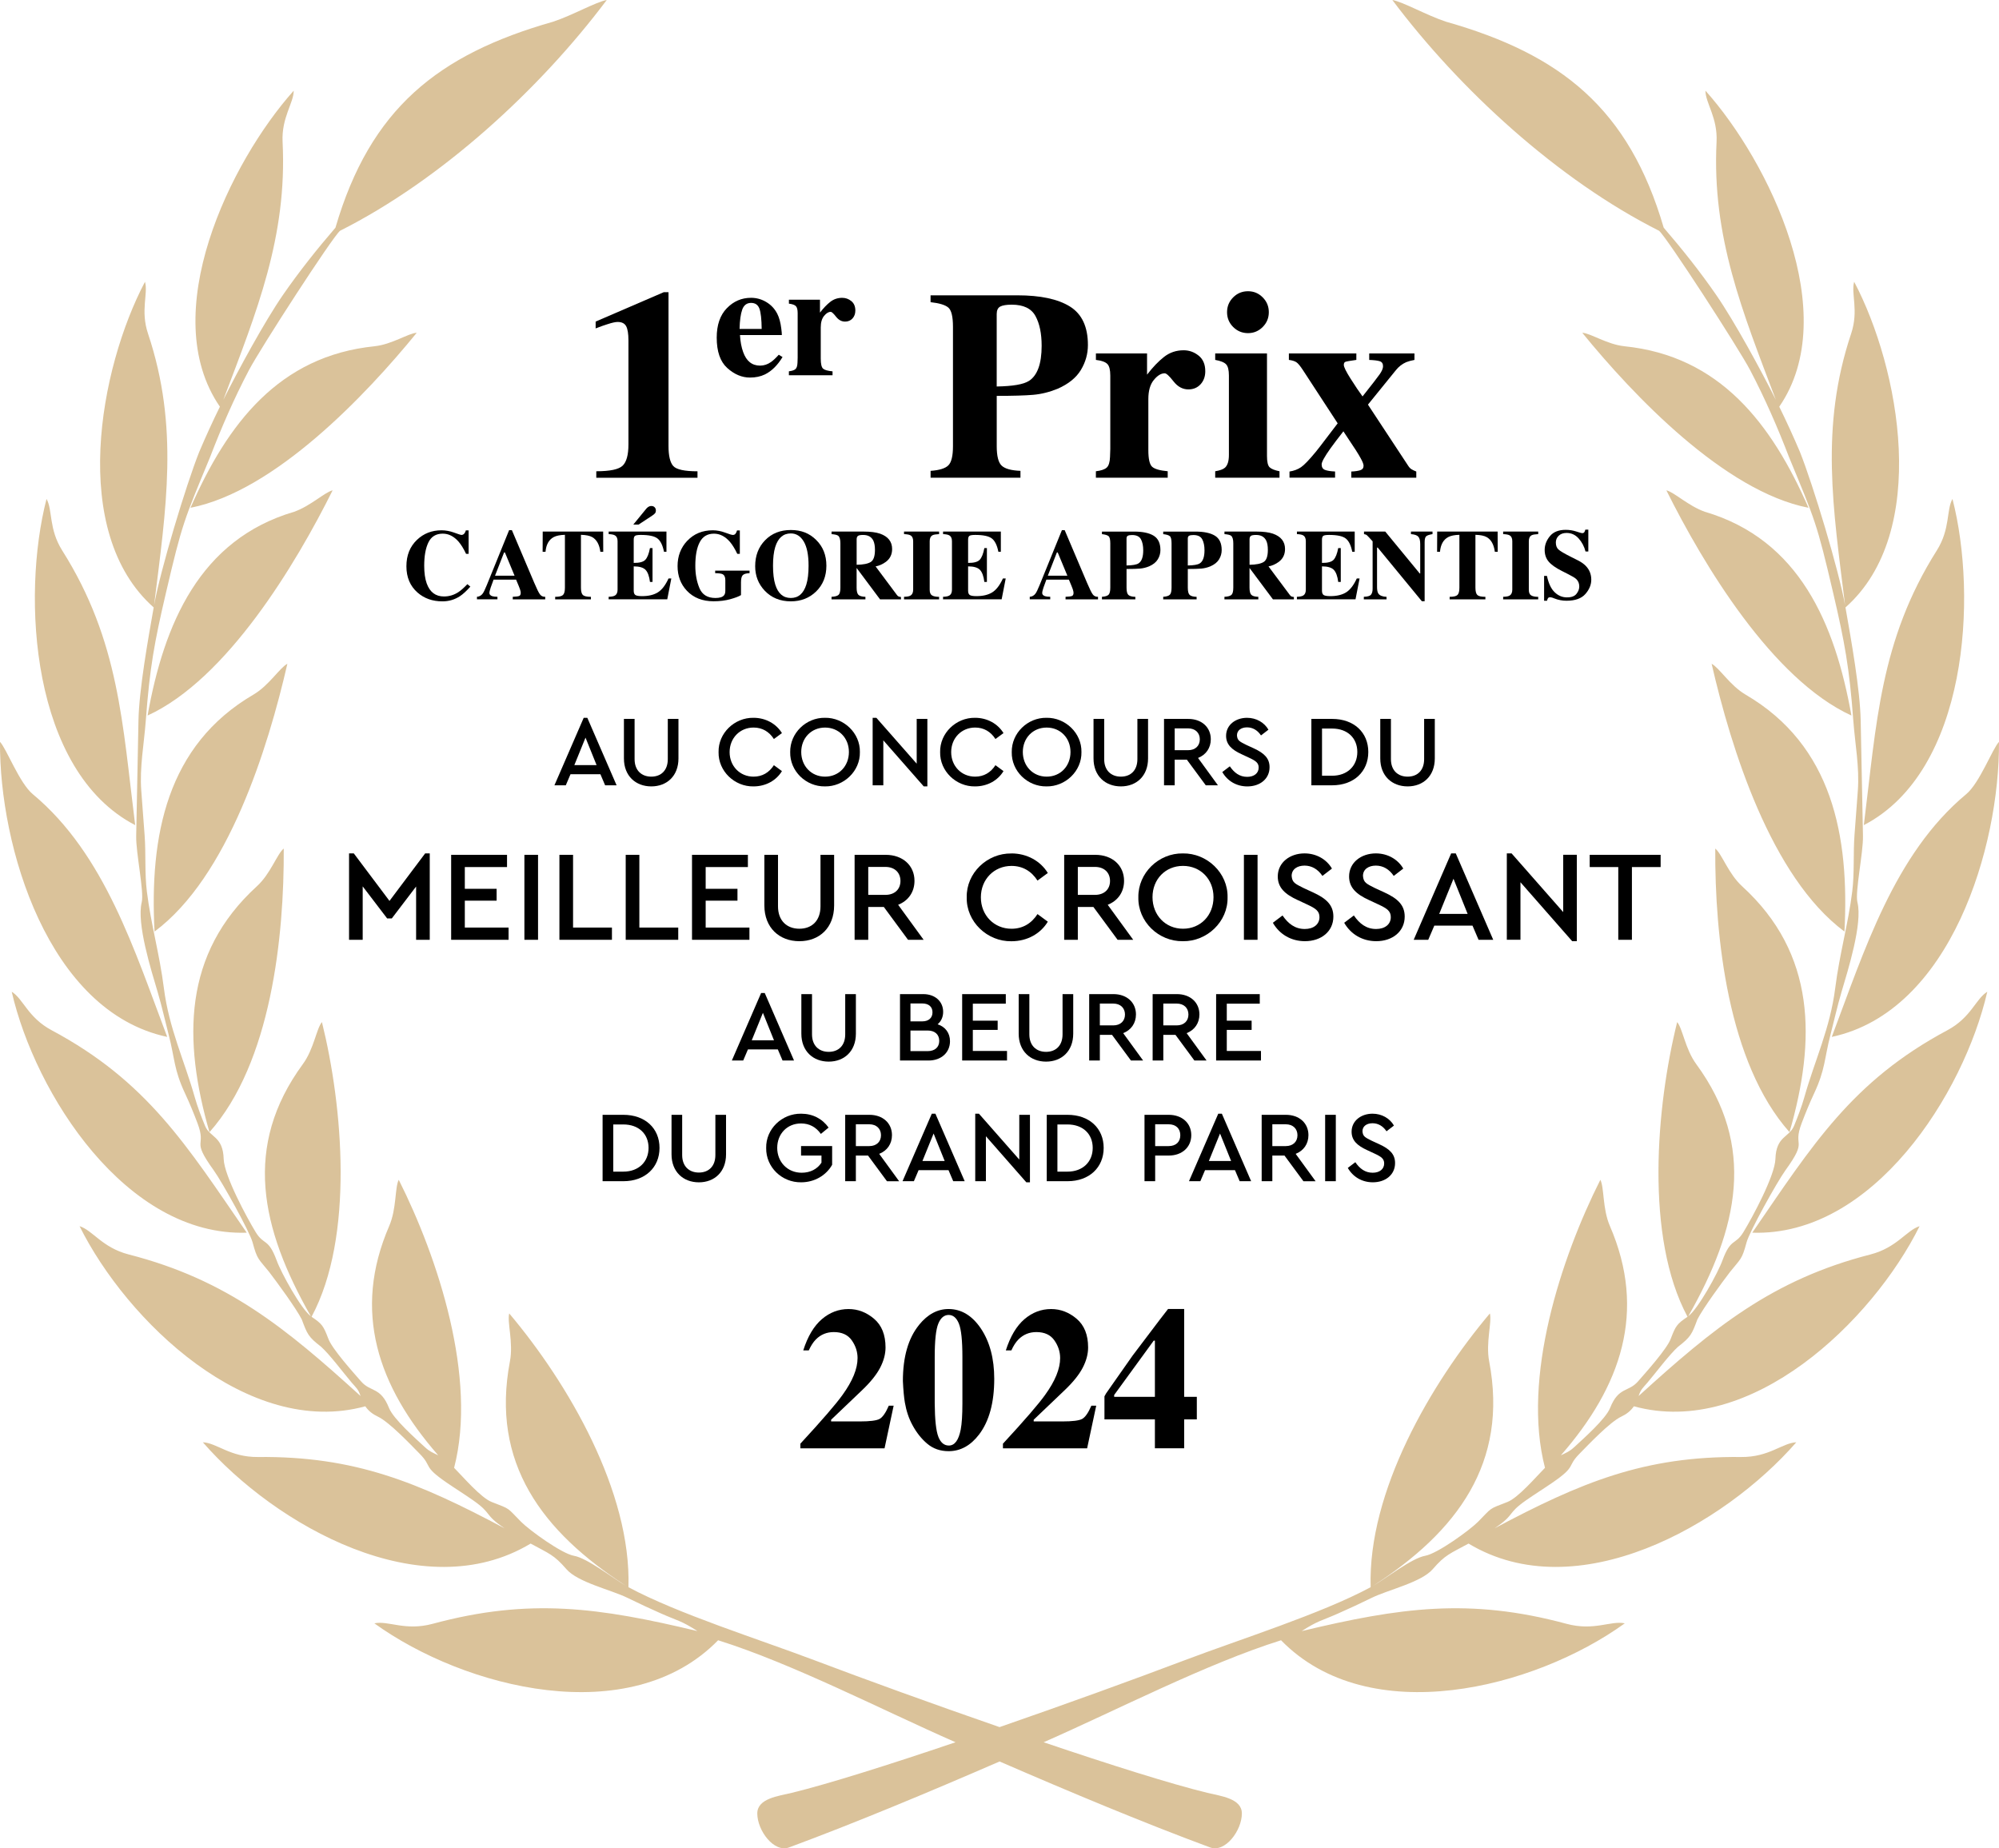 <?xml version="1.0" encoding="UTF-8"?><svg id="Calque_1" xmlns="http://www.w3.org/2000/svg" viewBox="0 0 894.02 826.55"><path d="M247.41,9.69c8.53-2.8,19.15-8.85,23.95-9.69-30.04,40.05-74.09,80.46-119.28,103.2-3.49,2.91-35.59,52.51-40.76,62.36-6.62,12.6-12.31,25.68-17.41,38.97-11.64,28.11-12.45,29.62-19.64,60.37-5.26,22.48-7.31,33.72-9.07,57.39-.78,10.43-2.8,20.79-2.02,31.26l1.49,19.88c.63,8.39-.01,16.87,1.01,25.23,1.77,14.41,5.67,27.93,7.62,43.27,2.27,17.95,9.15,32.3,13.79,48.7,1.24,4.38,2.87,8.62,4.6,12.82,2.2,5.35,8.04,4.53,8.35,14.85.22,7.5,10.44,26.37,14.31,32.71,3.71,6.07,5.61,2.48,9.36,12.59,1.96,5.51,10.9,21.74,15.3,25.02-22.5-39.48-30.42-76.11-3.55-112.77,4.93-6.72,6.03-15.8,8.52-18.77,9.34,37.61,14.51,96.15-4.64,131.79,4.75,3.2,5.31,4.06,7.49,9.77,1.65,4.57,11.13,15.08,14.7,19.17,4.22,4.83,8.68,2.34,12.43,11.8,1.97,4.97,12.05,13.84,16.01,17.51,2.22,2.06,3.47,2.44,6.02,3.7-27-30.91-38.48-64.31-21.92-102.56,3.35-7.75,2.46-17.14,4.26-20.65,17.58,34.92,35.21,88.63,24.76,128.8,3.95,3.97,11.96,13.4,16.81,15.28,8.77,3.39,6.64,2.32,13.17,8.89,3.69,3.71,18.09,14.2,23.61,15.17,6.05,1.07,17.4,10.04,23.33,13.46-37.63-24.3-60.62-55-51.95-100.43,1.6-8.41-1.33-17.53-.32-21.41,26.4,31.28,54.62,79.71,53.32,122.43,21.96,11.83,58.64,23.38,83.04,32.61,22.67,8.58,53.05,19.61,82.93,29.96,29.88-10.35,60.25-21.38,82.93-29.96,24.4-9.24,61.08-20.78,83.04-32.61-1.3-42.72,26.91-91.15,53.32-122.43,1.01,3.89-1.92,13.01-.32,21.41,8.67,45.43-14.32,76.13-51.95,100.43,5.93-3.41,17.28-12.38,23.33-13.46,5.52-.98,19.92-11.46,23.61-15.17,6.53-6.57,4.4-5.5,13.17-8.89,4.85-1.88,12.86-11.31,16.81-15.28-10.45-40.17,7.17-93.88,24.76-128.8,1.79,3.51.91,12.9,4.26,20.65,16.55,38.25,5.08,71.65-21.92,102.56,2.55-1.26,3.8-1.65,6.02-3.7,3.96-3.67,14.04-12.54,16.01-17.51,3.75-9.47,8.21-6.98,12.43-11.8,3.57-4.09,13.05-14.6,14.7-19.17,2.18-5.72,2.75-6.58,7.49-9.77-19.15-35.64-13.97-94.18-4.64-131.79,2.49,2.98,3.6,12.05,8.52,18.77,26.87,36.66,18.95,73.29-3.55,112.77,4.41-3.28,13.35-19.51,15.3-25.02,3.74-10.11,5.64-6.52,9.36-12.59,3.88-6.34,14.09-25.22,14.31-32.71.31-10.33,6.15-9.51,8.35-14.85,1.73-4.2,3.36-8.44,4.6-12.82,4.63-16.39,11.52-30.75,13.79-48.7,1.94-15.35,5.84-28.86,7.62-43.27,1.03-8.36.39-16.84,1.01-25.23l1.49-19.88c.78-10.47-1.24-20.82-2.02-31.26-1.76-23.67-3.81-34.91-9.07-57.39-7.19-30.75-8-32.26-19.64-60.37-5.1-13.29-10.8-26.36-17.41-38.97-5.17-9.85-37.27-59.44-40.76-62.36-45.19-22.74-89.24-63.15-119.28-103.2,4.81.84,15.43,6.89,23.95,9.69,51.59,14.64,81.88,38.95,97.41,92.13,8.29,9.63,16.23,19.58,23.45,30.04,8.25,11.93,20.08,33.75,26.71,46.96-14.95-39.52-28.64-72.83-26.52-115.35.54-10.9-4.96-17.36-4.97-22.92,28.51,31.9,61.51,99.92,33.01,141.33,3.26,6.64,6.34,13.36,9.23,20.17,5.92,14.85,17.38,52.8,20.21,68.64-5.35-43.42-11.29-79.63,2.71-121.5,3.47-10.37-.14-17.87,1.35-23.18,20.39,38.64,34.07,112.03-3.89,145.64,2.54,14.37,6.54,36.79,6.81,50.63l1.02,51.57c.15,7.6-3.63,25-2.47,29.69,2.35,9.51-4.28,30.44-7.15,40.15-1.86,6.29-3.3,12.8-4.94,19.16-2.77,10.71-2.24,15.33-7.31,26.16-2.08,4.45-3.81,8.7-5.55,13.28-4.28,11.28,3.17,6.61-7.24,21.05-3.84,5.33-16.14,27.52-17.39,32.22-2.14,8-2.67,7.28-7.45,13.31-3.73,4.89-11.97,16.12-14.56,21.19-2.44,6.56-2.95,7.83-8.6,12.18-3.9,3.48-10.02,11.71-13.77,16.12-1.96,2.31-2.94,2.93-3.92,5.95,33.48-30.42,59.67-52,103.65-63.3,11.91-3.06,16.12-10.8,22.02-12.66-21.06,42.38-75.41,94.94-127.79,80.55-1.44,2.13-3.36,3.55-5.66,4.64-5.08,2.42-14.51,12.37-18.73,16.66-5.73,5.83-1.09,5.3-11.89,12.76-3.94,2.72-8.03,5.25-11.96,8-8.88,6.23-4.57,6.14-14.06,12.51,38.6-20.52,66.94-32.34,110.28-31.89,12.52.13,18.38-6.3,24.67-6.58-32.39,37.16-98.11,74.44-146.59,45.29-8.31,4.54-10.4,4.96-16,11.44-5.12,5.93-19.98,9.23-27.33,12.84-5.03,2.47-10.05,4.81-15.19,7.07-7.67,3.38-8.69,3.05-16.1,7.79,43.88-10.49,74.96-14.99,118.43-3.26,12.38,3.34,19.79-1.54,26.08-.21-40.42,29.14-114.31,47.96-153.74,7.57-33.47,10.51-73.25,31.15-106.18,45.61,29.62,10.02,56.87,18.64,73.23,22.62,5.96,1.45,15.43,2.49,15.43,9.23,0,7.59-7.45,17.69-14.22,15.18-29.8-11.04-61.94-24.47-94.14-38.43-32.19,13.96-64.34,27.39-94.14,38.43-6.78,2.51-14.22-7.59-14.22-15.18,0-6.74,9.46-7.78,15.43-9.23,16.36-3.98,43.61-12.6,73.23-22.62-32.93-14.46-72.71-35.1-106.18-45.61-39.43,40.39-113.32,21.58-153.74-7.57,6.29-1.33,13.7,3.55,26.08.21,43.48-11.73,74.55-7.23,118.43,3.26-7.4-4.74-8.42-4.41-16.1-7.79-5.13-2.26-10.15-4.6-15.19-7.07-7.35-3.61-22.21-6.91-27.33-12.84-5.6-6.48-7.69-6.9-16-11.44-48.48,29.15-114.2-8.13-146.59-45.29,6.3.28,12.15,6.71,24.67,6.58,43.34-.44,71.69,11.37,110.28,31.89-9.49-6.37-5.19-6.27-14.06-12.51-3.92-2.75-8.01-5.28-11.96-8-10.81-7.46-6.16-6.93-11.89-12.76-4.22-4.29-13.65-14.24-18.73-16.66-2.3-1.1-4.22-2.51-5.66-4.64-52.38,14.38-106.73-38.17-127.79-80.55,5.91,1.86,10.11,9.6,22.02,12.66,43.97,11.29,70.17,32.88,103.65,63.3-.97-3.02-1.95-3.64-3.92-5.95-3.75-4.41-9.87-12.64-13.77-16.12-5.65-4.35-6.16-5.62-8.6-12.18-2.59-5.07-10.83-16.3-14.56-21.19-4.78-6.02-5.31-5.3-7.45-13.31-1.26-4.69-13.55-26.89-17.39-32.22-10.41-14.44-2.96-9.77-7.24-21.05-1.73-4.58-3.47-8.83-5.55-13.28-5.07-10.83-4.54-15.45-7.31-26.16-1.65-6.36-3.08-12.88-4.94-19.16-2.87-9.7-9.5-30.64-7.15-40.15,1.16-4.69-2.62-22.09-2.47-29.69l1.02-51.57c.27-13.84,4.27-36.26,6.81-50.63-37.96-33.61-24.28-107-3.89-145.64,1.49,5.31-2.12,12.81,1.35,23.18,14,41.88,8.06,78.08,2.71,121.5,2.84-15.84,14.29-53.79,20.21-68.64,2.89-6.81,5.96-13.53,9.23-20.17-28.5-41.41,4.5-109.43,33.01-141.33,0,5.56-5.51,12.01-4.97,22.92,2.12,42.52-11.57,75.83-26.52,115.35,6.63-13.21,18.46-35.02,26.71-46.96,7.23-10.45,15.16-20.41,23.45-30.04,15.54-53.18,45.82-77.48,97.41-92.13h0ZM726.45,154.83c-7.65-.78-15.24-5.89-18.8-6,22.73,27.9,63.57,70.92,101.17,78.25-16.5-37.62-39.62-67.91-82.37-72.24h0ZM762.51,228.88c-7.42-2.61-13.7-8.76-17.25-9.6,16.44,33.02,47.27,84.46,82.76,100.71-7.32-40.98-23.29-78.69-65.51-91.11h0ZM866.2,246.17c6.09-9.64,4.21-18.06,7.01-23.05,11.28,43.66,6.91,121.72-39.65,145.88,5.69-45.18,7.11-82.41,32.64-122.83h0ZM780.63,310.6c-6.92-4.04-11.8-12.09-15.13-13.74,8.67,37.69,26.47,95.23,59.4,119.74,2.26-42.75-5.36-83.29-44.27-105.99h0ZM879.32,355.19c6.07-5.05,11.66-20.17,14.69-23.43.33,46.71-21.45,120.54-74.78,131.95,14.48-38.25,27.88-81.73,60.08-108.52h0ZM779.15,396.36c-6.17-5.63-9.02-14.45-12.03-16.89-.22,39.29,5.62,95.82,33.22,126.84,11.87-41.27,11.86-79.8-21.19-109.95h0ZM870.92,460.73c10.65-5.69,12.67-14.03,17.86-17.22-10.5,45.69-51.18,109.54-105.1,107.75,26.92-39.16,44.54-67.71,87.24-90.53h0ZM167.57,154.83c7.65-.78,15.24-5.89,18.8-6-22.73,27.9-63.57,70.92-101.17,78.25,16.5-37.62,39.62-67.91,82.37-72.24h0ZM131.51,228.88c7.42-2.61,13.7-8.76,17.25-9.6-16.44,33.02-47.27,84.46-82.76,100.71,7.32-40.98,23.29-78.69,65.51-91.11h0ZM27.82,246.17c-6.09-9.64-4.21-18.06-7.01-23.05-11.28,43.66-6.91,121.72,39.65,145.88-5.69-45.18-7.11-82.41-32.64-122.83h0ZM113.39,310.6c6.92-4.04,11.8-12.09,15.13-13.74-8.67,37.69-26.47,95.23-59.4,119.74-2.26-42.75,5.36-83.29,44.27-105.99h0ZM14.7,355.19c-6.07-5.05-11.66-20.17-14.7-23.43-.33,46.71,21.45,120.54,74.78,131.95-14.48-38.25-27.88-81.73-60.08-108.52h0ZM114.87,396.36c6.17-5.63,9.02-14.45,12.03-16.89.22,39.29-5.62,95.82-33.22,126.84-11.87-41.27-11.86-79.8,21.19-109.95h0ZM23.1,460.73c-10.65-5.69-12.67-14.03-17.86-17.22,10.5,45.69,51.18,109.54,105.1,107.75-26.92-39.16-44.54-67.71-87.24-90.53h0Z" style="fill:#dac29a; stroke-width:0px;"/><path d="M266.68,210.75c6.13,0,10.06-.83,11.79-2.5,1.73-1.67,2.59-4.84,2.59-9.52v-46.5c0-2.99-.35-5.11-1.03-6.36-.69-1.26-1.96-1.89-3.8-1.89-.98,0-2.5.33-4.54,1-1.3.39-3.06,1.02-5.3,1.89v-3.06l30.47-13.14h2.12v68.78c0,4.4.71,7.39,2.12,8.96,1.42,1.57,5.03,2.36,10.84,2.36v2.89h-45.26v-2.89Z" style="fill:#000; stroke-width:0px;"/><path d="M325.06,137.85c3-3.12,6.62-4.67,10.85-4.67,2.41,0,4.69.63,6.81,1.9,2.13,1.27,3.77,3.02,4.91,5.26.86,1.7,1.46,3.89,1.79,6.59.17,1.27.25,2.23.25,2.9h-18.73c.17,2.94.65,5.48,1.43,7.63,1.44,4.03,3.96,6.05,7.57,6.05,1.72,0,3.35-.54,4.88-1.61.93-.64,2.09-1.73,3.48-3.26l1.68,1.04c-2.27,3.72-4.9,6.31-7.89,7.77-1.94.93-4.16,1.4-6.67,1.4-3.61,0-6.99-1.42-10.15-4.26-3.16-2.84-4.73-7.38-4.73-13.61,0-5.63,1.5-10.01,4.5-13.12ZM340.65,147.1c-.05-4.32-.38-7.34-1.01-9.06s-1.87-2.58-3.74-2.58-3.23.99-3.94,2.97c-.71,1.98-1.11,4.87-1.2,8.67h9.88Z" style="fill:#000; stroke-width:0px;"/><path d="M352.83,166.05c1.41-.17,2.39-.5,2.94-1s.85-1.47.9-2.9l.07-2.15v-19.95c0-1.54-.26-2.59-.79-3.14-.53-.55-1.56-.93-3.12-1.12v-1.75h13.89v5.77c1.55-2.03,3.1-3.64,4.63-4.83,1.53-1.19,3.3-1.79,5.31-1.79,1.51,0,2.87.48,4.07,1.45s1.81,2.38,1.81,4.24c0,1.43-.43,2.61-1.27,3.54-.85.93-1.96,1.4-3.32,1.4-1.56,0-2.9-.73-4.04-2.18-1.14-1.46-1.93-2.18-2.39-2.18-.98,0-1.97.6-2.96,1.81-.99,1.21-1.49,2.93-1.49,5.18v13.89c0,2.42.35,3.93,1.06,4.54.71.61,2.11,1,4.21,1.19v1.75h-19.52v-1.75Z" style="fill:#000; stroke-width:0px;"/><path d="M416.18,210.57c3.97-.27,6.63-1.11,7.99-2.5,1.36-1.39,2.03-4.23,2.03-8.52v-53.4c0-4.53-.69-7.4-2.06-8.59-1.38-1.19-4.03-2-7.96-2.43v-3.06h38.84c10.29,0,18.12,1.67,23.49,5.01,5.36,3.34,8.04,9.08,8.04,17.21,0,3.97-1.05,7.69-3.15,11.17-2.1,3.48-5.57,6.28-10.4,8.4-3.65,1.49-7.31,2.4-10.96,2.71s-9.08.47-16.27.47v22.51c0,4.44.75,7.35,2.24,8.72,1.49,1.38,4.28,2.14,8.37,2.3v3.06h-40.19v-3.06ZM460.14,170.38c3.81-2.44,5.72-7.68,5.72-15.74,0-5.5-.92-9.94-2.77-13.32-1.85-3.38-5.38-5.07-10.61-5.07-2.4,0-4.12.29-5.16.85-1.04.57-1.56,1.68-1.56,3.33v32.41c7.19-.12,11.98-.94,14.38-2.48Z" style="fill:#000; stroke-width:0px;"/><path d="M490.14,210.75c2.32-.27,3.93-.83,4.83-1.65.9-.83,1.39-2.42,1.47-4.77l.12-3.54v-32.83c0-2.54-.43-4.26-1.3-5.17s-2.57-1.53-5.13-1.84v-2.89h22.87v9.49c2.56-3.34,5.1-5.99,7.62-7.96,2.52-1.96,5.43-2.95,8.74-2.95,2.48,0,4.71.8,6.7,2.39,1.99,1.59,2.98,3.92,2.98,6.98,0,2.36-.7,4.3-2.1,5.83-1.4,1.53-3.22,2.3-5.46,2.3-2.56,0-4.78-1.2-6.65-3.6-1.87-2.4-3.18-3.6-3.93-3.6-1.62,0-3.24.99-4.87,2.98-1.63,1.98-2.45,4.83-2.45,8.53v22.86c0,3.98.58,6.47,1.74,7.47,1.16,1,3.47,1.65,6.92,1.96v2.89h-32.12v-2.89Z" style="fill:#000; stroke-width:0px;"/><path d="M543.48,210.75c2.12-.35,3.57-.88,4.36-1.59,1.18-1.06,1.77-2.97,1.77-5.72v-35.48c0-2.46-.41-4.13-1.24-5.02-.83-.89-2.46-1.55-4.89-1.99v-2.89h23.16v45.85c0,2.63.39,4.32,1.18,5.07.79.75,2.26,1.34,4.42,1.77v2.89h-28.76v-2.89ZM551.52,132.98c1.83-1.83,4.04-2.74,6.63-2.74s4.74.91,6.57,2.74c1.83,1.83,2.74,4.04,2.74,6.63s-.91,4.8-2.74,6.63-4.02,2.74-6.57,2.74-4.8-.91-6.63-2.74-2.74-4.04-2.74-6.63.91-4.8,2.74-6.63Z" style="fill:#000; stroke-width:0px;"/><path d="M576.72,210.87c2-.31,3.72-.96,5.16-1.95s3.62-3.26,6.57-6.84c1.22-1.5,2.83-3.58,4.84-6.26,2.01-2.68,3.66-4.84,4.96-6.5l-15.51-23.77c-1.26-1.93-2.26-3.13-3.01-3.6-.75-.47-1.85-.81-3.3-1v-2.89h30.17v2.89c-2.79.39-4.42.68-4.89.86-.47.18-.71.64-.71,1.39,0,.91,1.01,2.96,3.03,6.15,2.02,3.2,3.8,5.84,5.34,7.93,4.15-5.22,6.72-8.54,7.7-9.95.98-1.42,1.47-2.6,1.47-3.54,0-1.18-.48-1.93-1.44-2.24-.96-.31-2.54-.51-4.74-.59v-2.89h20.23v2.89c-1.48.28-2.72.61-3.69,1-1.8.79-3.34,1.99-4.63,3.6l-12.48,15.39,18.03,27.39c.43.67.91,1.17,1.44,1.5s1.25.68,2.15,1.03v2.77h-29.06v-2.77c1.69-.08,3.03-.27,4.01-.59s1.47-.98,1.47-2.01c0-.67-.41-1.75-1.24-3.25-.47-.9-1.24-2.18-2.3-3.84-.58-.91-1.42-2.18-2.51-3.79-1.09-1.61-2.08-3.11-2.97-4.5-2.58,3.3-4.51,5.84-5.78,7.63-2.63,3.7-3.95,6.08-3.95,7.14,0,1.26.5,2.09,1.5,2.48s2.5.63,4.51.71v2.77h-20.38v-2.77Z" style="fill:#000; stroke-width:0px;"/><path d="M357.96,645.61c9.64-10.44,15.93-17.71,18.85-21.81,4.48-6.19,6.72-11.68,6.72-16.46,0-2.83-.86-5.48-2.59-7.94-1.73-2.46-4.4-3.69-8.03-3.69-3.18,0-5.87,1.11-8.05,3.32-1.18,1.21-2.23,2.83-3.14,4.87h-2.48c2-6.28,4.78-10.93,8.32-13.96,3.54-3.02,7.52-4.53,11.94-4.53,4.19,0,7.99,1.45,11.41,4.36,3.42,2.91,5.13,7.17,5.13,12.81,0,2.95-.8,5.97-2.41,9.07-1.61,3.1-4.31,6.46-8.12,10.09l-13.81,13.18v.75h12.88c4.48,0,7.41-.37,8.78-1.11,1.37-.74,2.75-2.71,4.14-5.93h2.17l-4.07,19.07h-37.65v-2.08Z" style="fill:#000; stroke-width:0px;"/><path d="M411.04,592.48c3.83-4.72,8.23-7.08,13.18-7.08,5.72,0,10.54,2.91,14.47,8.72,3.98,5.96,5.97,13.46,5.97,22.49,0,10.65-2.26,18.95-6.77,24.88-3.8,4.99-8.35,7.48-13.62,7.48-3.72,0-6.89-1.09-9.51-3.28s-4.87-5-6.72-8.46c-1.59-2.92-2.71-6.27-3.36-10.05-.38-2.21-.68-5.4-.88-9.56,0-10.83,2.42-19.21,7.26-25.14ZM419.67,642.57c1.03,2.58,2.59,3.88,4.69,3.88,2.62,0,4.39-2.39,5.31-7.18.5-2.63.75-6.51.75-11.65v-20.78c0-7.35-.52-12.32-1.57-14.91-1.05-2.58-2.57-3.88-4.58-3.88s-3.58,1.31-4.64,3.92c-1.06,2.61-1.59,7.57-1.59,14.86v20.78c.06,7.38.61,12.37,1.64,14.95Z" style="fill:#000; stroke-width:0px;"/><path d="M448.56,645.61c9.64-10.44,15.93-17.71,18.85-21.81,4.48-6.19,6.72-11.68,6.72-16.46,0-2.83-.86-5.48-2.59-7.94-1.73-2.46-4.4-3.69-8.03-3.69-3.19,0-5.87,1.11-8.05,3.32-1.18,1.21-2.23,2.83-3.14,4.87h-2.48c2.01-6.28,4.78-10.93,8.32-13.96,3.54-3.02,7.52-4.53,11.94-4.53,4.19,0,7.99,1.45,11.41,4.36,3.42,2.91,5.13,7.17,5.13,12.81,0,2.95-.8,5.97-2.41,9.07-1.61,3.1-4.31,6.46-8.12,10.09l-13.81,13.18v.75h12.88c4.48,0,7.41-.37,8.78-1.11,1.37-.74,2.75-2.71,4.14-5.93h2.17l-4.07,19.07h-37.65v-2.08Z" style="fill:#000; stroke-width:0px;"/><path d="M494.7,623.11c.27-.4,1.08-1.56,2.43-3.48l9.42-13.42,12.17-16.08,3.67-4.74h7.21v39.28h5.66v10.09h-5.66v12.92h-13.09v-12.92h-22.56v-10.31c.24-.5.49-.95.75-1.35ZM516.51,624.68v-25.14h-.53l-17.69,24.3v.84h18.23Z" style="fill:#000; stroke-width:0px;"/><path d="M268.51,346.24h-13.36l-2.11,4.95h-5.08l13.09-30.18h1.62l13.09,30.18h-5.13l-2.11-4.95ZM261.86,329.87l-4.99,12.28h9.94l-4.95-12.28Z" style="fill:#000; stroke-width:0px;"/><path d="M279.04,321.5h4.77v17.99c0,5.04,3.1,7.83,7.47,7.83s7.38-2.79,7.38-7.83v-17.99h4.77v17.68c0,7.83-5.17,12.5-12.15,12.5s-12.24-4.68-12.24-12.5v-17.68Z" style="fill:#000; stroke-width:0px;"/><path d="M336.98,321c5.44,0,10.17,2.65,12.73,6.84l-3.6,2.65c-2.11-3.28-5.17-5.13-9.09-5.13-6.07,0-10.71,4.68-10.71,10.98s4.63,10.98,10.71,10.98c3.91,0,6.97-1.84,9.09-5.13l3.6,2.65c-2.52,4.18-7.2,6.84-12.73,6.84-8.46.14-15.79-6.84-15.61-15.34-.18-8.5,7.15-15.47,15.61-15.34Z" style="fill:#000; stroke-width:0px;"/><path d="M368.96,321c8.41-.13,15.79,6.84,15.61,15.34.18,8.5-7.2,15.47-15.61,15.34-8.5.14-15.74-6.84-15.56-15.34-.13-8.5,7.11-15.47,15.56-15.34ZM369,325.37c-6.16,0-10.66,4.68-10.66,10.93s4.5,11.02,10.66,11.02,10.66-4.68,10.66-11.02-4.59-10.93-10.66-10.93Z" style="fill:#000; stroke-width:0px;"/><path d="M414.75,321.5v30.18h-1.62l-18.08-20.6v20.11h-4.77v-30.18h1.66l18.04,20.51v-20.02h4.77Z" style="fill:#000; stroke-width:0px;"/><path d="M436.07,321c5.44,0,10.17,2.65,12.73,6.84l-3.6,2.65c-2.11-3.28-5.17-5.13-9.09-5.13-6.07,0-10.71,4.68-10.71,10.98s4.63,10.98,10.71,10.98c3.91,0,6.97-1.84,9.09-5.13l3.6,2.65c-2.52,4.18-7.2,6.84-12.73,6.84-8.46.14-15.79-6.84-15.61-15.34-.18-8.5,7.15-15.47,15.61-15.34Z" style="fill:#000; stroke-width:0px;"/><path d="M468.05,321c8.41-.13,15.79,6.84,15.61,15.34.18,8.5-7.2,15.47-15.61,15.34-8.5.14-15.74-6.84-15.56-15.34-.14-8.5,7.11-15.47,15.56-15.34ZM468.1,325.37c-6.16,0-10.66,4.68-10.66,10.93s4.5,11.02,10.66,11.02,10.66-4.68,10.66-11.02-4.59-10.93-10.66-10.93Z" style="fill:#000; stroke-width:0px;"/><path d="M489.06,321.5h4.77v17.99c0,5.04,3.1,7.83,7.47,7.83s7.38-2.79,7.38-7.83v-17.99h4.77v17.68c0,7.83-5.17,12.5-12.15,12.5s-12.24-4.68-12.24-12.5v-17.68Z" style="fill:#000; stroke-width:0px;"/><path d="M539.26,351.19l-8.46-11.47h-5.44v11.47h-4.77v-29.69h10.84c5.98,0,10.08,3.73,10.08,9.09,0,3.91-2.16,6.97-5.71,8.37l8.91,12.24h-5.44ZM525.36,335.49h5.98c3.28,0,5.26-1.98,5.26-4.86s-1.98-4.9-5.26-4.9h-5.98v9.76Z" style="fill:#000; stroke-width:0px;"/><path d="M550.01,342.69c1.98,2.88,4.36,4.72,7.78,4.72,3.06,0,5.13-1.62,5.13-4.14,0-2.11-1.26-3.01-4.36-4.45l-3.28-1.53c-4.32-1.98-6.93-4.27-6.93-8.23,0-4.86,4.23-8.05,9.36-8.05,4.18,0,7.74,2.11,9.58,5.31l-3.33,2.56c-1.57-2.34-3.73-3.6-6.25-3.6s-4.5,1.26-4.5,3.6c.18,2.34,1.21,2.74,4.14,4.23l3.33,1.53c4.81,2.2,7.11,4.54,7.11,8.46,0,5.17-4.23,8.59-9.94,8.59-4.86,0-8.91-2.43-11.2-6.43l3.37-2.56Z" style="fill:#000; stroke-width:0px;"/><path d="M586.49,321.5h9.31c9.72,0,16.15,6.03,16.15,14.8s-6.48,14.89-16.15,14.89h-9.31v-29.69ZM595.75,346.91c6.88,0,11.29-4.41,11.29-10.62s-4.36-10.48-11.29-10.48h-4.5v21.1h4.5Z" style="fill:#000; stroke-width:0px;"/><path d="M617.3,321.5h4.77v17.99c0,5.04,3.1,7.83,7.47,7.83s7.38-2.79,7.38-7.83v-17.99h4.77v17.68c0,7.83-5.17,12.5-12.15,12.5s-12.24-4.68-12.24-12.5v-17.68Z" style="fill:#000; stroke-width:0px;"/><path d="M192.2,381.65v38.63h-6.1v-23.83l-10.88,14.28h-2.07l-10.94-14.34v23.89h-6.1v-38.63h2.13l15.95,21.24,15.95-21.24h2.07Z" style="fill:#000; stroke-width:0px;"/><path d="M201.77,382.28h24.99v5.47h-18.88v9.73h14.22v5.3h-14.22v12.03h19.57v5.47h-25.68v-38Z" style="fill:#000; stroke-width:0px;"/><path d="M234.53,382.28h6.1v38h-6.1v-38Z" style="fill:#000; stroke-width:0px;"/><path d="M250.19,382.28h6.1v32.53h17.39v5.47h-23.49v-38Z" style="fill:#000; stroke-width:0px;"/><path d="M279.84,382.28h6.1v32.53h17.39v5.47h-23.49v-38Z" style="fill:#000; stroke-width:0px;"/><path d="M309.49,382.28h24.99v5.47h-18.88v9.73h14.22v5.3h-14.22v12.03h19.57v5.47h-25.68v-38Z" style="fill:#000; stroke-width:0px;"/><path d="M341.85,382.28h6.1v23.03c0,6.45,3.97,10.02,9.56,10.02s9.44-3.57,9.44-10.02v-23.03h6.1v22.63c0,10.02-6.62,16-15.54,16s-15.66-5.99-15.66-16v-22.63Z" style="fill:#000; stroke-width:0px;"/><path d="M406.1,420.28l-10.82-14.68h-6.97v14.68h-6.1v-38h13.88c7.66,0,12.9,4.78,12.9,11.63,0,5.01-2.76,8.92-7.31,10.71l11.4,15.66h-6.97ZM388.31,400.19h7.66c4.2,0,6.74-2.53,6.74-6.22s-2.53-6.28-6.74-6.28h-7.66v12.49Z" style="fill:#000; stroke-width:0px;"/><path d="M452.33,381.65c6.97,0,13.01,3.4,16.29,8.75l-4.61,3.4c-2.71-4.2-6.62-6.56-11.63-6.56-7.77,0-13.7,5.99-13.7,14.05s5.93,14.05,13.7,14.05c5.01,0,8.92-2.36,11.63-6.56l4.61,3.4c-3.22,5.35-9.21,8.75-16.29,8.75-10.82.17-20.21-8.75-19.98-19.63-.23-10.88,9.15-19.8,19.98-19.63Z" style="fill:#000; stroke-width:0px;"/><path d="M499.83,420.28l-10.82-14.68h-6.97v14.68h-6.1v-38h13.88c7.66,0,12.9,4.78,12.9,11.63,0,5.01-2.76,8.92-7.31,10.71l11.4,15.66h-6.97ZM482.04,400.19h7.66c4.2,0,6.74-2.53,6.74-6.22s-2.53-6.28-6.74-6.28h-7.66v12.49Z" style="fill:#000; stroke-width:0px;"/><path d="M529.03,381.65c10.77-.17,20.21,8.75,19.98,19.63.23,10.88-9.21,19.8-19.98,19.63-10.88.17-20.15-8.75-19.92-19.63-.17-10.88,9.1-19.8,19.92-19.63ZM529.08,387.23c-7.89,0-13.64,5.99-13.64,13.99s5.76,14.11,13.64,14.11,13.64-5.99,13.64-14.11-5.87-13.99-13.64-13.99Z" style="fill:#000; stroke-width:0px;"/><path d="M556.32,382.28h6.1v38h-6.1v-38Z" style="fill:#000; stroke-width:0px;"/><path d="M573.59,409.4c2.53,3.68,5.58,6.05,9.96,6.05,3.91,0,6.56-2.07,6.56-5.3,0-2.71-1.61-3.86-5.58-5.7l-4.2-1.96c-5.53-2.53-8.87-5.47-8.87-10.54,0-6.22,5.41-10.31,11.97-10.31,5.35,0,9.9,2.71,12.26,6.79l-4.26,3.28c-2.01-2.99-4.78-4.61-8-4.61s-5.76,1.61-5.76,4.61c.23,2.99,1.55,3.51,5.3,5.41l4.26,1.96c6.16,2.82,9.1,5.81,9.1,10.82,0,6.62-5.41,11-12.72,11-6.22,0-11.4-3.11-14.34-8.23l4.32-3.28Z" style="fill:#000; stroke-width:0px;"/><path d="M605.49,409.4c2.53,3.68,5.58,6.05,9.96,6.05,3.92,0,6.56-2.07,6.56-5.3,0-2.71-1.61-3.86-5.58-5.7l-4.2-1.96c-5.53-2.53-8.87-5.47-8.87-10.54,0-6.22,5.41-10.31,11.97-10.31,5.35,0,9.9,2.71,12.26,6.79l-4.26,3.28c-2.01-2.99-4.78-4.61-8-4.61s-5.76,1.61-5.76,4.61c.23,2.99,1.55,3.51,5.3,5.41l4.26,1.96c6.16,2.82,9.1,5.81,9.1,10.82,0,6.62-5.41,11-12.72,11-6.22,0-11.4-3.11-14.34-8.23l4.32-3.28Z" style="fill:#000; stroke-width:0px;"/><path d="M658.57,413.95h-17.1l-2.71,6.33h-6.51l16.75-38.63h2.07l16.75,38.63h-6.56l-2.71-6.33ZM650.05,392.99l-6.39,15.72h12.72l-6.33-15.72Z" style="fill:#000; stroke-width:0px;"/><path d="M705.21,382.28v38.63h-2.07l-23.14-26.37v25.73h-6.1v-38.63h2.13l23.09,26.25v-25.62h6.1Z" style="fill:#000; stroke-width:0px;"/><path d="M723.75,387.75h-12.78v-5.47h31.72v5.47h-12.84v32.53h-6.1v-32.53Z" style="fill:#000; stroke-width:0px;"/><path d="M347.86,469.31h-13.36l-2.11,4.95h-5.08l13.09-30.18h1.62l13.09,30.18h-5.13l-2.11-4.95ZM341.2,452.94l-4.99,12.28h9.94l-4.95-12.28Z" style="fill:#000; stroke-width:0px;"/><path d="M358.39,444.57h4.77v17.99c0,5.04,3.1,7.83,7.47,7.83s7.38-2.79,7.38-7.83v-17.99h4.77v17.68c0,7.83-5.17,12.51-12.15,12.51s-12.24-4.68-12.24-12.51v-17.68Z" style="fill:#000; stroke-width:0px;"/><path d="M415.24,474.26h-12.73v-29.69h10.39c5.35,0,8.91,3.33,8.91,7.92,0,2.29-.85,4.18-2.47,5.58,3.46,1.12,5.53,3.91,5.53,7.56,0,4.99-3.82,8.64-9.63,8.64ZM407.19,448.75v8.01h5.26c2.92,0,4.59-1.58,4.59-4.05s-1.67-3.96-4.59-3.96h-5.26ZM414.84,460.85h-7.65v9.22h7.65c3.28,0,5.22-1.75,5.22-4.59s-1.93-4.63-5.22-4.63Z" style="fill:#000; stroke-width:0px;"/><path d="M430.31,444.57h19.52v4.27h-14.75v7.6h11.11v4.14h-11.11v9.4h15.29v4.27h-20.06v-29.69Z" style="fill:#000; stroke-width:0px;"/><path d="M455.59,444.57h4.77v17.99c0,5.04,3.1,7.83,7.47,7.83s7.38-2.79,7.38-7.83v-17.99h4.77v17.68c0,7.83-5.17,12.51-12.15,12.51s-12.24-4.68-12.24-12.51v-17.68Z" style="fill:#000; stroke-width:0px;"/><path d="M505.79,474.26l-8.46-11.47h-5.44v11.47h-4.77v-29.69h10.84c5.98,0,10.08,3.73,10.08,9.09,0,3.91-2.16,6.97-5.71,8.37l8.91,12.24h-5.44ZM491.89,458.56h5.98c3.28,0,5.26-1.98,5.26-4.86s-1.98-4.9-5.26-4.9h-5.98v9.76Z" style="fill:#000; stroke-width:0px;"/><path d="M534.17,474.26l-8.46-11.47h-5.44v11.47h-4.77v-29.69h10.84c5.98,0,10.08,3.73,10.08,9.09,0,3.91-2.16,6.97-5.71,8.37l8.91,12.24h-5.44ZM520.27,458.56h5.98c3.28,0,5.26-1.98,5.26-4.86s-1.98-4.9-5.26-4.9h-5.98v9.76Z" style="fill:#000; stroke-width:0px;"/><path d="M543.89,444.57h19.52v4.27h-14.75v7.6h11.11v4.14h-11.11v9.4h15.29v4.27h-20.06v-29.69Z" style="fill:#000; stroke-width:0px;"/><path d="M269.5,498.55h9.31c9.72,0,16.15,6.03,16.15,14.8s-6.48,14.89-16.15,14.89h-9.31v-29.69ZM278.77,523.96c6.88,0,11.29-4.41,11.29-10.62s-4.36-10.48-11.29-10.48h-4.5v21.1h4.5Z" style="fill:#000; stroke-width:0px;"/><path d="M300.32,498.55h4.77v17.99c0,5.04,3.1,7.83,7.47,7.83s7.38-2.79,7.38-7.83v-17.99h4.77v17.68c0,7.83-5.17,12.51-12.14,12.51s-12.24-4.68-12.24-12.51v-17.68Z" style="fill:#000; stroke-width:0px;"/><path d="M358.3,498.05c5.17,0,9.45,2.25,12.28,6.21l-3.46,2.83c-2.2-3.1-5.17-4.68-8.86-4.68-6.25,0-10.66,4.68-10.66,10.93s4.54,11.11,10.93,11.11c3.91,0,7.02-1.67,8.86-4.5v-3.19h-9.13v-4.23h13.9v8.37c-2.65,4.72-7.87,7.83-13.85,7.83-8.68.13-15.79-6.84-15.65-15.34-.18-8.5,7.06-15.47,15.65-15.34Z" style="fill:#000; stroke-width:0px;"/><path d="M396.67,528.24l-8.46-11.47h-5.44v11.47h-4.77v-29.69h10.84c5.98,0,10.08,3.73,10.08,9.09,0,3.91-2.16,6.97-5.71,8.37l8.91,12.24h-5.44ZM382.77,512.54h5.98c3.28,0,5.26-1.98,5.26-4.86s-1.98-4.9-5.26-4.9h-5.98v9.76Z" style="fill:#000; stroke-width:0px;"/><path d="M424.19,523.29h-13.36l-2.11,4.95h-5.08l13.09-30.18h1.62l13.09,30.18h-5.13l-2.11-4.95ZM417.54,506.91l-4.99,12.28h9.94l-4.95-12.28Z" style="fill:#000; stroke-width:0px;"/><path d="M460.63,498.55v30.18h-1.62l-18.08-20.6v20.11h-4.77v-30.18h1.66l18.04,20.51v-20.02h4.77Z" style="fill:#000; stroke-width:0px;"/><path d="M468.14,498.55h9.31c9.72,0,16.15,6.03,16.15,14.8s-6.48,14.89-16.15,14.89h-9.31v-29.69ZM477.41,523.96c6.88,0,11.29-4.41,11.29-10.62s-4.36-10.48-11.29-10.48h-4.5v21.1h4.5Z" style="fill:#000; stroke-width:0px;"/><path d="M511.86,498.55h10.84c5.98,0,10.08,3.73,10.08,9.09s-4.09,9.13-10.08,9.13h-6.07v11.47h-4.77v-29.69ZM522.61,512.54c3.37,0,5.26-1.93,5.26-4.86s-1.89-4.9-5.26-4.9h-5.98v9.76h5.98Z" style="fill:#000; stroke-width:0px;"/><path d="M552.3,523.29h-13.36l-2.11,4.95h-5.08l13.09-30.18h1.62l13.09,30.18h-5.13l-2.11-4.95ZM545.64,506.91l-4.99,12.28h9.94l-4.95-12.28Z" style="fill:#000; stroke-width:0px;"/><path d="M582.93,528.24l-8.46-11.47h-5.44v11.47h-4.77v-29.69h10.84c5.98,0,10.08,3.73,10.08,9.09,0,3.91-2.16,6.97-5.71,8.37l8.91,12.24h-5.44ZM569.03,512.54h5.98c3.28,0,5.26-1.98,5.26-4.86s-1.98-4.9-5.26-4.9h-5.98v9.76Z" style="fill:#000; stroke-width:0px;"/><path d="M592.65,498.55h4.77v29.69h-4.77v-29.69Z" style="fill:#000; stroke-width:0px;"/><path d="M606.14,519.73c1.98,2.88,4.36,4.72,7.78,4.72,3.06,0,5.13-1.62,5.13-4.14,0-2.11-1.26-3.01-4.36-4.45l-3.28-1.53c-4.32-1.98-6.93-4.27-6.93-8.23,0-4.86,4.23-8.05,9.36-8.05,4.18,0,7.74,2.11,9.58,5.31l-3.33,2.56c-1.57-2.34-3.73-3.6-6.25-3.6s-4.5,1.26-4.5,3.6c.18,2.34,1.21,2.74,4.14,4.23l3.33,1.53c4.81,2.2,7.11,4.54,7.11,8.46,0,5.17-4.23,8.59-9.94,8.59-4.86,0-8.91-2.43-11.2-6.43l3.37-2.56Z" style="fill:#000; stroke-width:0px;"/><path d="M203.11,238.19c1.91.69,2.98,1.04,3.2,1.04.57,0,1.03-.22,1.37-.66.34-.44.56-.9.65-1.38h1.25v10.49h-1.14c-1.08-2.28-2.18-4.07-3.3-5.39-2.1-2.42-4.48-3.64-7.13-3.64-3,0-5.14,1.3-6.4,3.89-1.26,2.59-1.89,6.07-1.89,10.44,0,3.21.37,5.85,1.12,7.93,1.39,3.88,3.96,5.83,7.72,5.83,2.3,0,4.45-.64,6.43-1.93,1.14-.74,2.48-1.93,4.03-3.57l1.34,1.1c-1.75,1.96-3.29,3.37-4.62,4.25-2.37,1.56-4.99,2.34-7.88,2.34-4.42,0-8.13-1.31-11.13-3.94-3.31-2.91-4.97-6.82-4.97-11.74s1.58-8.83,4.75-11.85c2.98-2.83,6.63-4.25,10.95-4.25,1.87,0,3.76.35,5.67,1.04Z" style="fill:#000; stroke-width:0px;"/><path d="M213.29,266.89c1.08-.07,1.95-.56,2.61-1.47.42-.57,1.03-1.82,1.82-3.77l9.97-24.55h1.25l10.01,23.57c1.12,2.64,1.96,4.35,2.52,5.11.55.77,1.34,1.14,2.37,1.11v1.14h-14.52v-1.14c1.46-.06,2.42-.18,2.88-.37.46-.19.69-.67.69-1.45,0-.35-.12-.88-.35-1.6-.15-.42-.34-.93-.59-1.53l-1.14-2.72h-10.07c-.66,1.78-1.08,2.94-1.27,3.48-.39,1.15-.59,1.99-.59,2.52,0,.64.43,1.11,1.29,1.4.51.16,1.28.25,2.3.26v1.14h-9.16v-1.14ZM230.13,257.45l-4.31-10.38h-.38l-4.05,10.38h8.74Z" style="fill:#000; stroke-width:0px;"/><path d="M242.75,237.72h27l.04,9.05h-1.29c-.42-3.24-1.64-5.43-3.64-6.57-1.12-.63-2.8-.97-5.04-1.03v23.63c0,1.65.29,2.75.86,3.29.58.54,1.78.81,3.6.81v1.14h-15.99v-1.14c1.75,0,2.92-.27,3.49-.82.58-.55.87-1.64.87-3.28v-23.63c-2.19.06-3.87.4-5.04,1.03-2.15,1.17-3.36,3.36-3.64,6.57h-1.29l.04-9.05Z" style="fill:#000; stroke-width:0px;"/><path d="M272.21,268.03v-1.14c1.29-.04,2.2-.22,2.74-.53.83-.47,1.25-1.34,1.25-2.63v-21.73c0-1.3-.43-2.18-1.29-2.63-.5-.28-1.39-.45-2.69-.52v-1.14h25.84v9.05h-1.1c-.57-2.89-1.54-4.87-2.9-5.94-1.37-1.07-3.85-1.6-7.46-1.6-1.37,0-2.25.14-2.62.43s-.56.85-.56,1.7v10.38c2.55.03,4.29-.43,5.19-1.39.91-.96,1.6-2.71,2.08-5.25h1.14v15.16h-1.14c-.32-2.55-.97-4.35-1.96-5.4-.99-1.04-2.76-1.57-5.31-1.57v10.86c0,.95.24,1.6.73,1.94.49.34,1.49.51,3.01.51,2.86,0,5.2-.55,7.01-1.66,1.81-1.11,3.42-3.19,4.82-6.24h1.25l-1.82,9.33h-26.22ZM292.89,229.6c-.29.33-.72.68-1.28,1.04l-6.03,3.96h-2.35l5.78-7.07c.23-.29.49-.53.76-.72.48-.35.99-.53,1.53-.53.62,0,1.11.19,1.48.57.36.38.55.85.55,1.4s-.14,1.02-.43,1.35Z" style="fill:#000; stroke-width:0px;"/><path d="M307.36,241.86c2.98-3.14,6.78-4.71,11.41-4.71,1.85,0,3.7.35,5.54,1.04,1.84.69,2.99,1.04,3.44,1.04.48,0,.87-.17,1.16-.5s.53-.85.72-1.53h1.25v10.49h-1.14c-1.08-2.28-2.18-4.07-3.31-5.39-2.1-2.42-4.48-3.64-7.14-3.64-2.89,0-5,1.26-6.33,3.77-1.33,2.51-1.99,6.04-1.99,10.6,0,3.74.62,7.07,1.85,10,1.23,2.93,3.62,4.39,7.15,4.39,1.91,0,3.2-.4,3.85-1.2.38-.45.57-1.14.57-2.06v-4.73c0-1.36-.42-2.25-1.25-2.67-.54-.26-1.64-.41-3.29-.44v-1.14h15.38v1.14c-1.55.06-2.57.37-3.08.93-.5.56-.75,1.62-.75,3.16v5.72c-.99.61-2.6,1.23-4.82,1.84-2.22.61-4.7.92-7.45.92-4.98,0-8.96-1.57-11.94-4.71-2.77-2.94-4.16-6.61-4.16-11.04s1.44-8.23,4.31-11.28Z" style="fill:#000; stroke-width:0px;"/><path d="M364.97,241.42c3.08,2.99,4.62,6.85,4.62,11.56s-1.54,8.57-4.62,11.56c-3.01,2.92-6.77,4.38-11.28,4.38-4.79,0-8.69-1.6-11.72-4.8-2.82-3.01-4.23-6.64-4.23-10.91,0-4.7,1.47-8.56,4.42-11.59,2.98-3.07,6.82-4.6,11.52-4.6s8.29,1.46,11.28,4.38ZM360.61,261.44c.67-2.16,1.01-4.98,1.01-8.45,0-4.77-.71-8.37-2.14-10.8-1.43-2.42-3.36-3.64-5.8-3.64-3.39,0-5.72,2.02-6.97,6.07-.66,2.15-.99,4.94-.99,8.37s.34,6.31,1.01,8.45c1.24,3.99,3.56,5.98,6.95,5.98s5.67-1.99,6.93-5.98Z" style="fill:#000; stroke-width:0px;"/><path d="M371.91,266.89c1.52-.07,2.55-.36,3.11-.85.55-.5.83-1.58.83-3.24v-19.84c0-1.73-.33-2.85-.99-3.38-.44-.35-1.42-.59-2.96-.72v-1.14h14.43c2.99,0,5.42.31,7.27.94,3.59,1.27,5.39,3.56,5.39,6.86,0,2.44-.94,4.36-2.82,5.76-1.44,1.05-2.96,1.72-4.57,2.02l9.53,12.77c.25.35.51.58.79.69s.62.18,1.03.21v1.07h-9.36l-10.46-14.02h-.02v8.78c0,1.58.26,2.64.79,3.19.53.55,1.58.85,3.15.91v1.14h-15.16v-1.14ZM389.42,251.33c1.26-.78,1.89-2.59,1.89-5.42,0-1.74-.24-3.11-.72-4.12-.83-1.71-2.35-2.56-4.56-2.56-1.2,0-1.98.15-2.35.45-.37.3-.56.79-.56,1.48v11.41c2.93-.04,5.03-.46,6.3-1.24Z" style="fill:#000; stroke-width:0px;"/><path d="M404.3,266.89c1.27-.03,2.18-.18,2.74-.46.9-.47,1.36-1.37,1.36-2.69v-21.73c0-1.32-.43-2.2-1.29-2.65-.53-.28-1.46-.44-2.8-.5v-1.14h15.68v1.14c-1.4.06-2.37.22-2.89.48-.88.45-1.31,1.34-1.31,2.68v21.73c0,1.26.35,2.1,1.05,2.52.7.42,1.75.64,3.15.64v1.14h-15.68v-1.14Z" style="fill:#000; stroke-width:0px;"/><path d="M421.76,268.03v-1.14c1.29-.04,2.2-.22,2.74-.53.83-.47,1.25-1.34,1.25-2.63v-21.73c0-1.3-.43-2.18-1.29-2.63-.5-.28-1.39-.45-2.69-.52v-1.14h25.84v9.05h-1.1c-.57-2.89-1.54-4.87-2.9-5.94-1.37-1.07-3.85-1.6-7.46-1.6-1.37,0-2.25.14-2.62.43s-.56.85-.56,1.7v10.38c2.55.03,4.29-.43,5.19-1.39.91-.96,1.6-2.71,2.08-5.25h1.14v15.16h-1.14c-.32-2.55-.97-4.35-1.96-5.4-.99-1.04-2.76-1.57-5.31-1.57v10.86c0,.95.24,1.6.73,1.94.49.34,1.49.51,3.01.51,2.86,0,5.2-.55,7.01-1.66,1.81-1.11,3.42-3.19,4.82-6.24h1.25l-1.82,9.33h-26.22Z" style="fill:#000; stroke-width:0px;"/><path d="M460.52,266.89c1.08-.07,1.95-.56,2.61-1.47.42-.57,1.03-1.82,1.82-3.77l9.97-24.55h1.25l10.01,23.57c1.12,2.64,1.96,4.35,2.52,5.11.55.77,1.34,1.14,2.37,1.11v1.14h-14.52v-1.14c1.46-.06,2.42-.18,2.88-.37.46-.19.69-.67.69-1.45,0-.35-.12-.88-.35-1.6-.15-.42-.34-.93-.59-1.53l-1.14-2.72h-10.07c-.66,1.78-1.08,2.94-1.27,3.48-.39,1.15-.59,1.99-.59,2.52,0,.64.43,1.11,1.29,1.4.51.16,1.28.25,2.3.26v1.14h-9.16v-1.14ZM477.36,257.45l-4.31-10.38h-.38l-4.05,10.38h8.74Z" style="fill:#000; stroke-width:0px;"/><path d="M492.83,266.89c1.47-.1,2.46-.41,2.97-.93.5-.52.76-1.57.76-3.16v-19.84c0-1.68-.26-2.75-.77-3.19-.51-.44-1.5-.74-2.96-.9v-1.14h14.43c3.83,0,6.73.62,8.73,1.86,1.99,1.24,2.99,3.37,2.99,6.4,0,1.48-.39,2.86-1.17,4.15-.78,1.29-2.07,2.33-3.87,3.12-1.36.56-2.72.89-4.07,1.01-1.36.12-3.37.18-6.04.18v8.37c0,1.65.28,2.73.83,3.24.55.51,1.59.8,3.11.85v1.14h-14.94v-1.14ZM509.17,251.95c1.42-.9,2.12-2.85,2.12-5.85,0-2.04-.34-3.69-1.03-4.95s-2-1.88-3.94-1.88c-.89,0-1.53.11-1.92.32-.39.21-.58.62-.58,1.24v12.05c2.67-.04,4.45-.35,5.34-.92Z" style="fill:#000; stroke-width:0px;"/><path d="M520.23,266.89c1.47-.1,2.46-.41,2.97-.93.5-.52.76-1.57.76-3.16v-19.84c0-1.68-.26-2.75-.77-3.19-.51-.44-1.5-.74-2.96-.9v-1.14h14.43c3.83,0,6.73.62,8.73,1.86,1.99,1.24,2.99,3.37,2.99,6.4,0,1.48-.39,2.86-1.17,4.15-.78,1.29-2.07,2.33-3.87,3.12-1.36.56-2.72.89-4.07,1.01-1.36.12-3.37.18-6.04.18v8.37c0,1.65.28,2.73.83,3.24.55.51,1.59.8,3.11.85v1.14h-14.94v-1.14ZM536.57,251.95c1.42-.9,2.12-2.85,2.12-5.85,0-2.04-.34-3.69-1.03-4.95s-2-1.88-3.94-1.88c-.89,0-1.53.11-1.92.32-.39.21-.58.62-.58,1.24v12.05c2.67-.04,4.45-.35,5.34-.92Z" style="fill:#000; stroke-width:0px;"/><path d="M547.63,266.89c1.52-.07,2.55-.36,3.11-.85.55-.5.83-1.58.83-3.24v-19.84c0-1.73-.33-2.85-.99-3.38-.44-.35-1.42-.59-2.96-.72v-1.14h14.43c2.99,0,5.42.31,7.27.94,3.59,1.27,5.39,3.56,5.39,6.86,0,2.44-.94,4.36-2.82,5.76-1.44,1.05-2.96,1.72-4.57,2.02l9.53,12.77c.25.35.51.58.79.69s.62.18,1.03.21v1.07h-9.36l-10.46-14.02h-.02v8.78c0,1.58.26,2.64.79,3.19.53.55,1.58.85,3.15.91v1.14h-15.16v-1.14ZM565.14,251.33c1.26-.78,1.89-2.59,1.89-5.42,0-1.74-.24-3.11-.72-4.12-.83-1.71-2.35-2.56-4.56-2.56-1.2,0-1.98.15-2.35.45-.37.3-.56.79-.56,1.48v11.41c2.93-.04,5.03-.46,6.3-1.24Z" style="fill:#000; stroke-width:0px;"/><path d="M580.02,268.03v-1.14c1.29-.04,2.2-.22,2.74-.53.83-.47,1.25-1.34,1.25-2.63v-21.73c0-1.3-.43-2.18-1.29-2.63-.5-.28-1.39-.45-2.69-.52v-1.14h25.84v9.05h-1.1c-.57-2.89-1.54-4.87-2.9-5.94-1.37-1.07-3.85-1.6-7.46-1.6-1.37,0-2.25.14-2.62.43s-.56.85-.56,1.7v10.38c2.55.03,4.29-.43,5.19-1.39.91-.96,1.6-2.71,2.08-5.25h1.14v15.16h-1.14c-.32-2.55-.97-4.35-1.96-5.4-.99-1.04-2.76-1.57-5.31-1.57v10.86c0,.95.24,1.6.73,1.94.49.34,1.49.51,3.01.51,2.86,0,5.2-.55,7.01-1.66,1.81-1.11,3.42-3.19,4.82-6.24h1.25l-1.82,9.33h-26.22Z" style="fill:#000; stroke-width:0px;"/><path d="M609.94,266.89c1.67-.04,2.74-.36,3.22-.95s.72-1.46.72-2.62v-21.24c-1.37-1.53-2.22-2.43-2.54-2.71-.32-.27-.76-.44-1.31-.51v-1.14h9.5l15.42,18.74h.22v-13.18c0-1.52-.28-2.6-.83-3.25-.55-.65-1.66-1.04-3.31-1.17v-1.14h9.64v1.14c-1.4.23-2.34.54-2.81.94-.47.39-.71,1.27-.71,2.63v26.44h-1.25l-19.73-23.98h-.31v17.59c0,1.38.19,2.35.57,2.93.6.92,1.83,1.42,3.68,1.5v1.14h-10.16v-1.14Z" style="fill:#000; stroke-width:0px;"/><path d="M642.79,237.72h27l.04,9.05h-1.29c-.42-3.24-1.64-5.43-3.64-6.57-1.12-.63-2.8-.97-5.04-1.03v23.63c0,1.65.29,2.75.86,3.29.58.54,1.78.81,3.6.81v1.14h-15.99v-1.14c1.75,0,2.92-.27,3.49-.82.58-.55.87-1.64.87-3.28v-23.63c-2.19.06-3.87.4-5.04,1.03-2.15,1.17-3.36,3.36-3.64,6.57h-1.29l.04-9.05Z" style="fill:#000; stroke-width:0px;"/><path d="M672.25,266.89c1.27-.03,2.18-.18,2.74-.46.9-.47,1.36-1.37,1.36-2.69v-21.73c0-1.32-.43-2.2-1.29-2.65-.53-.28-1.46-.44-2.8-.5v-1.14h15.68v1.14c-1.4.06-2.37.22-2.89.48-.88.45-1.31,1.34-1.31,2.68v21.73c0,1.26.35,2.1,1.05,2.52.7.42,1.75.64,3.15.64v1.14h-15.68v-1.14Z" style="fill:#000; stroke-width:0px;"/><path d="M690.56,257.56h1.29c.71,3.35,1.87,5.79,3.46,7.31,1.59,1.52,3.42,2.28,5.47,2.28s3.42-.52,4.26-1.57c.84-1.04,1.26-2.14,1.26-3.3,0-1.34-.44-2.44-1.32-3.29-.58-.56-1.76-1.28-3.54-2.17l-2.86-1.45c-2.84-1.43-4.84-2.85-6-4.25-1.17-1.4-1.75-3.13-1.75-5.19,0-2.19.77-4.24,2.32-6.14,1.54-1.9,3.91-2.85,7.1-2.85,1.62,0,3.19.25,4.71.74,1.51.5,2.38.74,2.59.74.49,0,.83-.14,1.01-.43s.34-.66.45-1.13h1.34v9.77h-1.25c-.58-2.26-1.62-4.21-3.09-5.85-1.48-1.64-3.27-2.45-5.38-2.45-1.48,0-2.66.41-3.52,1.24-.86.83-1.29,1.83-1.29,3.01,0,1.42.4,2.48,1.21,3.18.79.72,2.57,1.77,5.34,3.16l3.31,1.67c1.48.75,2.65,1.57,3.53,2.48,1.64,1.69,2.46,3.75,2.46,6.17,0,2.26-.88,4.4-2.64,6.4-1.76,2.01-4.58,3.01-8.46,3.01-.89,0-1.79-.08-2.7-.25-.91-.17-1.81-.43-2.7-.78l-.86-.33c-.2-.06-.39-.11-.58-.14-.19-.04-.34-.05-.47-.05-.46,0-.78.14-.95.41-.17.27-.32.65-.45,1.15h-1.29v-11.1Z" style="fill:#000; stroke-width:0px;"/></svg>